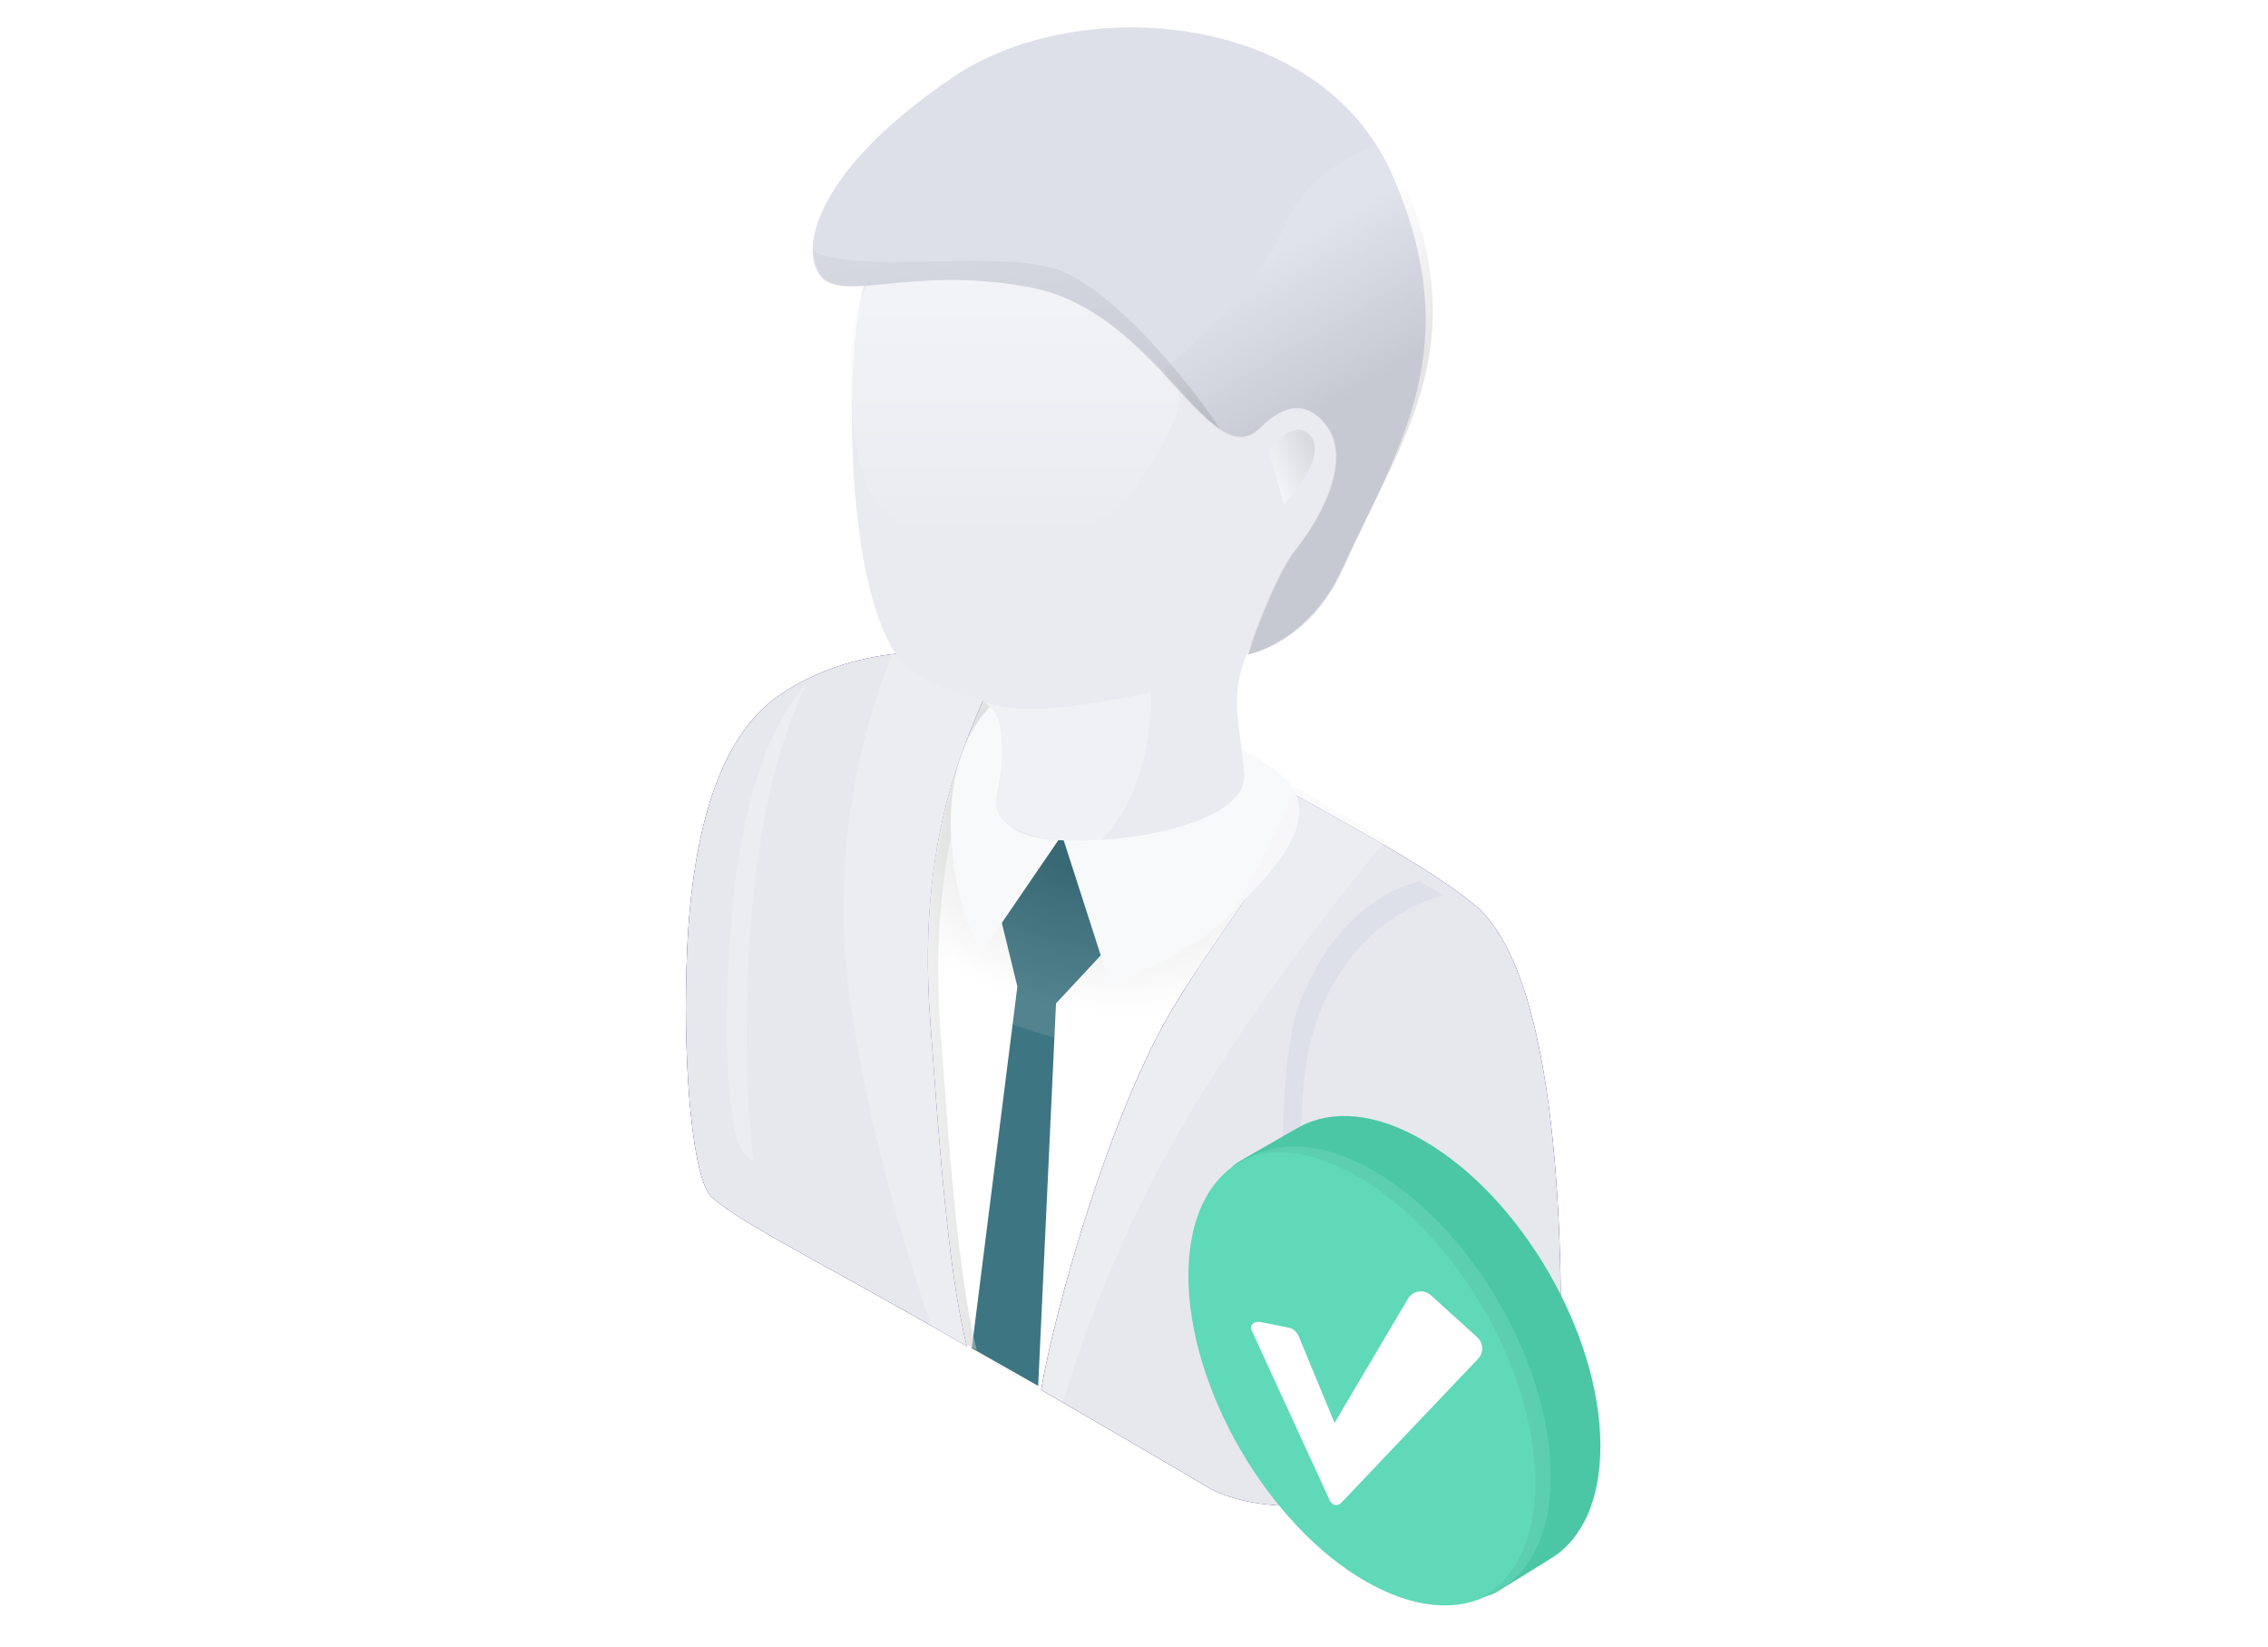 <svg width="248" height="180" viewBox="0 0 248 180" fill="none" xmlns="http://www.w3.org/2000/svg">
<g clip-path="url(#clip0)">
<path d="M126.192 78.056C112.217 69.931 97.158 70.581 86.325 76.756C75.492 82.931 74.083 127.998 79.175 131.465C84.266 134.932 125 157.465 131.934 161.582C139.95 166.349 169.85 160.39 169.85 152.049C169.85 147.065 171.15 107.848 160.317 98.748C153.709 93.331 140.167 86.29 126.192 78.056Z" fill="white"/>
<path d="M115.363 90.84L109.08 98.965L111.247 107.848L106.263 147.39L113.522 151.507L115.472 109.69L122.947 101.673L120.347 91.49L115.363 90.84Z" fill="#3E7582"/>
<path opacity="0.1" d="M147.202 102.151C144.819 112.009 130.736 117.101 115.786 113.526C100.835 109.951 90.544 99.009 92.927 89.151C95.31 79.292 109.394 74.201 124.344 77.776C139.402 81.351 149.586 92.293 147.202 102.151Z" fill="url(#paint0_radial)"/>
<path opacity="0.5" d="M102.794 111.965C101.277 90.732 108.211 77.948 110.486 72.423C106.369 71.665 102.361 71.556 98.677 71.99C96.294 77.623 91.527 91.923 94.019 109.69C95.969 123.448 99.978 136.774 102.903 145.332C104.203 146.09 105.503 146.849 106.803 147.607C104.636 139.049 103.661 123.665 102.794 111.965Z" fill="url(#paint1_linear)"/>
<path d="M101.711 111.531C100.086 89.648 106.803 78.814 108.753 73.614C112.328 73.722 108.753 71.772 112.436 72.639C101.82 69.931 91.961 71.231 84.92 76.214C77.878 81.306 75.386 93.114 75.061 105.898C74.736 116.731 75.711 129.081 77.878 130.923C81.128 133.848 91.961 139.156 105.72 147.173C103.553 138.615 102.578 123.123 101.711 111.531Z" fill="url(#paint2_radial)"/>
<path d="M161.297 98.964C156.097 94.631 145.697 89.214 135.08 83.256C138.33 85.097 138.439 86.397 141.364 88.131C139.089 95.498 134.322 100.264 128.363 110.014C121.43 121.498 115.363 142.948 113.847 151.94C122.188 156.815 129.338 160.931 131.83 162.448C142.23 168.731 170.614 160.39 170.614 152.156C170.614 147.173 172.13 108.064 161.297 98.964Z" fill="url(#paint3_radial)"/>
<path d="M113.845 151.939C111.787 150.748 109.62 149.556 107.562 148.256C109.62 149.448 111.787 150.748 113.845 151.939Z" fill="#E6E7E8"/>
<path d="M101.711 111.531C100.086 89.648 106.803 78.814 108.753 73.614C112.328 73.722 108.753 71.772 112.436 72.639C101.82 69.931 91.961 71.231 84.92 76.214C77.878 81.306 75.386 93.114 75.061 105.898C74.736 116.731 75.711 129.081 77.878 130.923C81.128 133.848 91.961 139.156 105.72 147.173C103.553 138.615 102.578 123.123 101.711 111.531Z" fill="#E6E8ED"/>
<path opacity="0.2" d="M81.996 102.322C82.754 91.706 84.596 81.739 88.388 74.481C83.188 80.114 80.804 90.189 79.938 101.022C79.071 111.856 79.396 124.206 81.454 126.156C81.671 126.373 82.104 126.698 82.429 127.023C81.563 120.847 81.454 111.206 81.996 102.322Z" fill="white"/>
<path d="M161.297 98.964C156.097 94.631 145.697 89.214 135.08 83.256C138.33 85.097 138.439 86.397 141.364 88.131C139.089 95.498 134.322 100.264 128.363 110.014C121.43 121.498 115.363 142.948 113.847 151.94C122.188 156.815 129.338 160.931 131.83 162.448C142.23 168.731 170.614 160.39 170.614 152.156C170.614 147.173 172.13 108.064 161.297 98.964Z" fill="#E6E8ED"/>
<path d="M113.845 151.939C111.787 150.748 109.62 149.556 107.562 148.256C109.62 149.448 111.787 150.748 113.845 151.939Z" fill="url(#paint4_radial)"/>
<path d="M110.813 75.673C106.805 76.973 103.555 83.473 103.988 91.273C104.53 100.806 107.455 103.948 107.455 103.948L116.122 91.273L121.322 107.415C121.322 107.415 129.23 105.248 134.322 100.156C139.413 95.064 143.963 90.298 141.255 85.964C138.113 80.981 115.905 73.939 110.813 75.673Z" fill="#F8F9FA"/>
<path opacity="0.4" d="M141.579 85.965C139.088 92.898 134.104 100.698 128.471 110.015C121.537 121.498 115.471 142.949 113.954 151.94C114.712 152.374 115.471 152.807 116.229 153.24C118.071 147.174 121.754 136.557 128.038 125.29C136.596 110.015 148.838 94.957 151.546 91.923C148.729 90.298 144.938 87.806 141.579 85.965Z" fill="#F6F6F8"/>
<path opacity="0.4" d="M101.712 111.531C100.195 90.298 107.129 77.515 109.404 71.99C105.287 71.231 101.279 71.123 97.596 71.556C95.212 77.19 90.445 91.49 92.937 109.256C94.887 123.015 98.895 136.34 101.82 144.898C103.12 145.657 104.421 146.415 105.721 147.173C103.554 138.615 102.579 123.123 101.712 111.531Z" fill="#F6F6F8"/>
<path d="M157.938 97.882C151.763 99.29 143.963 105.682 142.663 117.599C141.472 128.649 142.013 155.082 142.013 155.082C142.013 155.082 137.896 120.307 142.23 109.365C146.888 97.665 155.23 96.365 155.23 96.365L157.938 97.882Z" fill="#DDE0E9"/>
<path d="M94.237 32.124C92.179 40.899 92.612 67.224 99.221 72.858C104.421 77.299 109.188 74.374 109.513 80.874C109.838 87.374 107.129 87.916 111.029 90.733C114.821 93.441 136.596 91.491 136.054 84.558C135.513 78.058 134.104 75.782 137.138 69.716C140.171 63.649 148.838 54.007 147.538 45.449C146.238 36.782 101.387 1.032 94.237 32.124Z" fill="#E9EBF0"/>
<g opacity="0.5" filter="url(#filter0_f)">
<path d="M93.72 33.83C92.362 38.633 92.648 53.043 97.006 56.127C100.435 58.558 102.595 59.501 107.982 59.961C113.369 60.422 122.162 56.69 124.162 53.369C126.162 50.048 129.727 45.809 128.869 41.124C128.012 36.38 98.435 16.811 93.72 33.83Z" fill="#E9EBF0"/>
<path d="M93.72 33.83C92.362 38.633 92.648 53.043 97.006 56.127C100.435 58.558 102.595 59.501 107.982 59.961C113.369 60.422 122.162 56.69 124.162 53.369C126.162 50.048 129.727 45.809 128.869 41.124C128.012 36.38 98.435 16.811 93.72 33.83Z" fill="url(#paint5_linear)"/>
</g>
<path d="M90.768 30.931C87.301 29.631 86.868 20.098 104.418 8.289C117.96 -0.702 144.394 1.031 152.302 19.231C160.427 38.081 153.06 48.481 146.885 62.132C143.202 70.365 136.485 71.556 136.485 71.556C136.485 71.556 139.302 63.215 141.685 60.181C145.152 55.74 147.752 49.89 145.044 46.423C143.527 44.473 141.143 43.498 137.893 46.748C132.477 52.165 126.735 34.29 112.977 31.473C101.277 29.198 94.235 32.34 90.768 30.931Z" fill="#DDE0E9"/>
<path opacity="0.32" d="M113.195 77.516C111.57 77.516 110.054 77.516 107.562 76.757C108.645 77.407 109.295 78.49 109.404 80.657C109.729 87.157 107.02 87.699 110.92 90.516C112.329 91.491 116.012 92.032 120.237 92.032C126.412 85.857 125.871 75.674 125.871 75.674C125.871 75.674 118.07 77.407 113.195 77.516Z" fill="url(#paint6_linear)"/>
<path opacity="0.1" d="M136.378 71.557C136.378 71.557 142.986 70.365 146.778 62.132C152.953 48.481 161.511 38.081 153.278 19.231C152.736 18.04 152.086 16.848 151.436 15.656C147.211 16.956 142.553 19.556 140.386 24.865C138.003 30.606 131.936 36.456 126.953 40.681C131.611 45.556 134.753 49.782 137.786 46.748C141.036 43.498 143.419 44.473 144.936 46.423C147.644 49.782 145.153 55.74 141.578 60.182C139.194 63.215 136.378 71.557 136.378 71.557Z" fill="url(#paint7_linear)"/>
<path opacity="0.5" d="M140.39 55.197C140.39 55.197 145.048 50.322 143.423 47.831C141.69 45.339 138.765 49.131 138.765 49.131L140.39 55.197Z" fill="url(#paint8_linear)"/>
<path opacity="0.1" d="M114.714 29.198C107.564 27.465 94.131 29.956 88.931 27.465C89.147 29.306 89.797 30.607 90.772 30.931C94.239 32.231 101.281 29.198 112.873 31.473C123.056 33.532 128.798 43.823 133.348 46.857C132.264 44.907 122.081 30.931 114.714 29.198Z" fill="url(#paint9_linear)"/>
<path d="M175.001 158.082C175.001 164.053 172.95 168.335 169.573 170.385C169.452 170.445 163.844 173.943 163.723 174.004C160.225 175.934 162.456 171.531 157.149 168.455C146.474 162.304 137.79 147.347 137.79 135.044C137.79 128.953 132.181 128.953 135.619 126.902C135.739 126.842 142.012 123.223 142.132 123.163C145.63 121.294 150.395 121.595 155.641 124.671C166.316 130.822 175.001 145.779 175.001 158.082Z" fill="#4BC7A5"/>
<path d="M168.668 161.821C168.668 174.064 159.983 179.009 149.308 172.857C138.634 166.706 129.949 151.749 129.949 139.446C129.949 127.143 138.634 122.258 149.308 128.41C159.983 134.622 168.668 149.578 168.668 161.821Z" fill="#5FD9B8"/>
<path d="M150.215 127.989C145.089 125.034 140.445 124.611 136.947 126.36C140.203 125.456 144.184 126.119 148.526 128.652C159.201 134.804 167.885 149.76 167.885 162.063C167.885 168.456 165.533 172.859 161.794 174.728C166.498 173.401 169.574 168.697 169.574 161.4C169.574 149.097 160.889 134.14 150.215 127.989Z" fill="#5CCFB0"/>
<path d="M136.883 145.478L145.447 164.114C145.688 164.596 146.292 164.657 146.653 164.295L161.61 148.554C162.273 147.891 162.213 146.805 161.55 146.202L156.484 141.618C155.7 140.895 154.494 141.076 153.951 141.98L145.93 155.55L142.01 146.081C141.768 145.539 141.346 145.177 140.803 145.116L137.788 144.513C137.064 144.393 136.582 144.935 136.883 145.478Z" fill="white"/>
</g>
<defs>
<filter id="filter0_f" x="89" y="23" width="44" height="41" filterUnits="userSpaceOnUse" color-interpolation-filters="sRGB">
<feFlood flood-opacity="0" result="BackgroundImageFix"/>
<feBlend mode="normal" in="SourceGraphic" in2="BackgroundImageFix" result="shape"/>
<feGaussianBlur stdDeviation="2" result="effect1_foregroundBlur"/>
</filter>
<radialGradient id="paint0_radial" cx="0" cy="0" r="1" gradientUnits="userSpaceOnUse" gradientTransform="translate(118.001 91.68) rotate(13.535) scale(27.899 18.392)">
<stop offset="0.192"/>
<stop offset="1" stop-color="white"/>
</radialGradient>
<linearGradient id="paint1_linear" x1="93.319" y1="109.714" x2="110.479" y2="109.714" gradientUnits="userSpaceOnUse">
<stop stop-color="white"/>
<stop offset="1" stop-color="#BCBEC0"/>
</linearGradient>
<radialGradient id="paint2_radial" cx="0" cy="0" r="1" gradientUnits="userSpaceOnUse" gradientTransform="translate(115.489 96.044) scale(49.334)">
<stop stop-color="#45108A"/>
<stop offset="1" stop-color="#25054D"/>
</radialGradient>
<radialGradient id="paint3_radial" cx="0" cy="0" r="1" gradientUnits="userSpaceOnUse" gradientTransform="translate(137.704 108.675) scale(57.988)">
<stop stop-color="#45108A"/>
<stop offset="1" stop-color="#25054D"/>
</radialGradient>
<radialGradient id="paint4_radial" cx="0" cy="0" r="1" gradientUnits="userSpaceOnUse" gradientTransform="translate(118.831 79.415) scale(128.007)">
<stop offset="0.379" stop-color="white"/>
<stop offset="0.468" stop-color="#F4F2F9"/>
<stop offset="0.631" stop-color="#D8D0E8"/>
<stop offset="0.851" stop-color="#AA99CC"/>
<stop offset="1" stop-color="#8770B8"/>
</radialGradient>
<linearGradient id="paint5_linear" x1="111" y1="27" x2="111" y2="60" gradientUnits="userSpaceOnUse">
<stop stop-color="white"/>
<stop offset="1" stop-color="white" stop-opacity="0"/>
</linearGradient>
<linearGradient id="paint6_linear" x1="122.069" y1="86.873" x2="108.608" y2="73.589" gradientUnits="userSpaceOnUse">
<stop stop-color="white"/>
<stop offset="1" stop-color="white"/>
</linearGradient>
<linearGradient id="paint7_linear" x1="135.917" y1="30.105" x2="144.737" y2="45.073" gradientUnits="userSpaceOnUse">
<stop stop-color="white"/>
<stop offset="1"/>
</linearGradient>
<linearGradient id="paint8_linear" x1="138.992" y1="51.946" x2="144.938" y2="49.144" gradientUnits="userSpaceOnUse">
<stop stop-color="white"/>
<stop offset="1" stop-color="#BCBEC0"/>
</linearGradient>
<linearGradient id="paint9_linear" x1="113.577" y1="51.38" x2="107.912" y2="19.075" gradientUnits="userSpaceOnUse">
<stop/>
<stop offset="1" stop-color="#BCBEC0"/>
</linearGradient>
<clipPath id="clip0">
<rect width="248" height="180" fill="white"/>
</clipPath>
</defs>
</svg>

